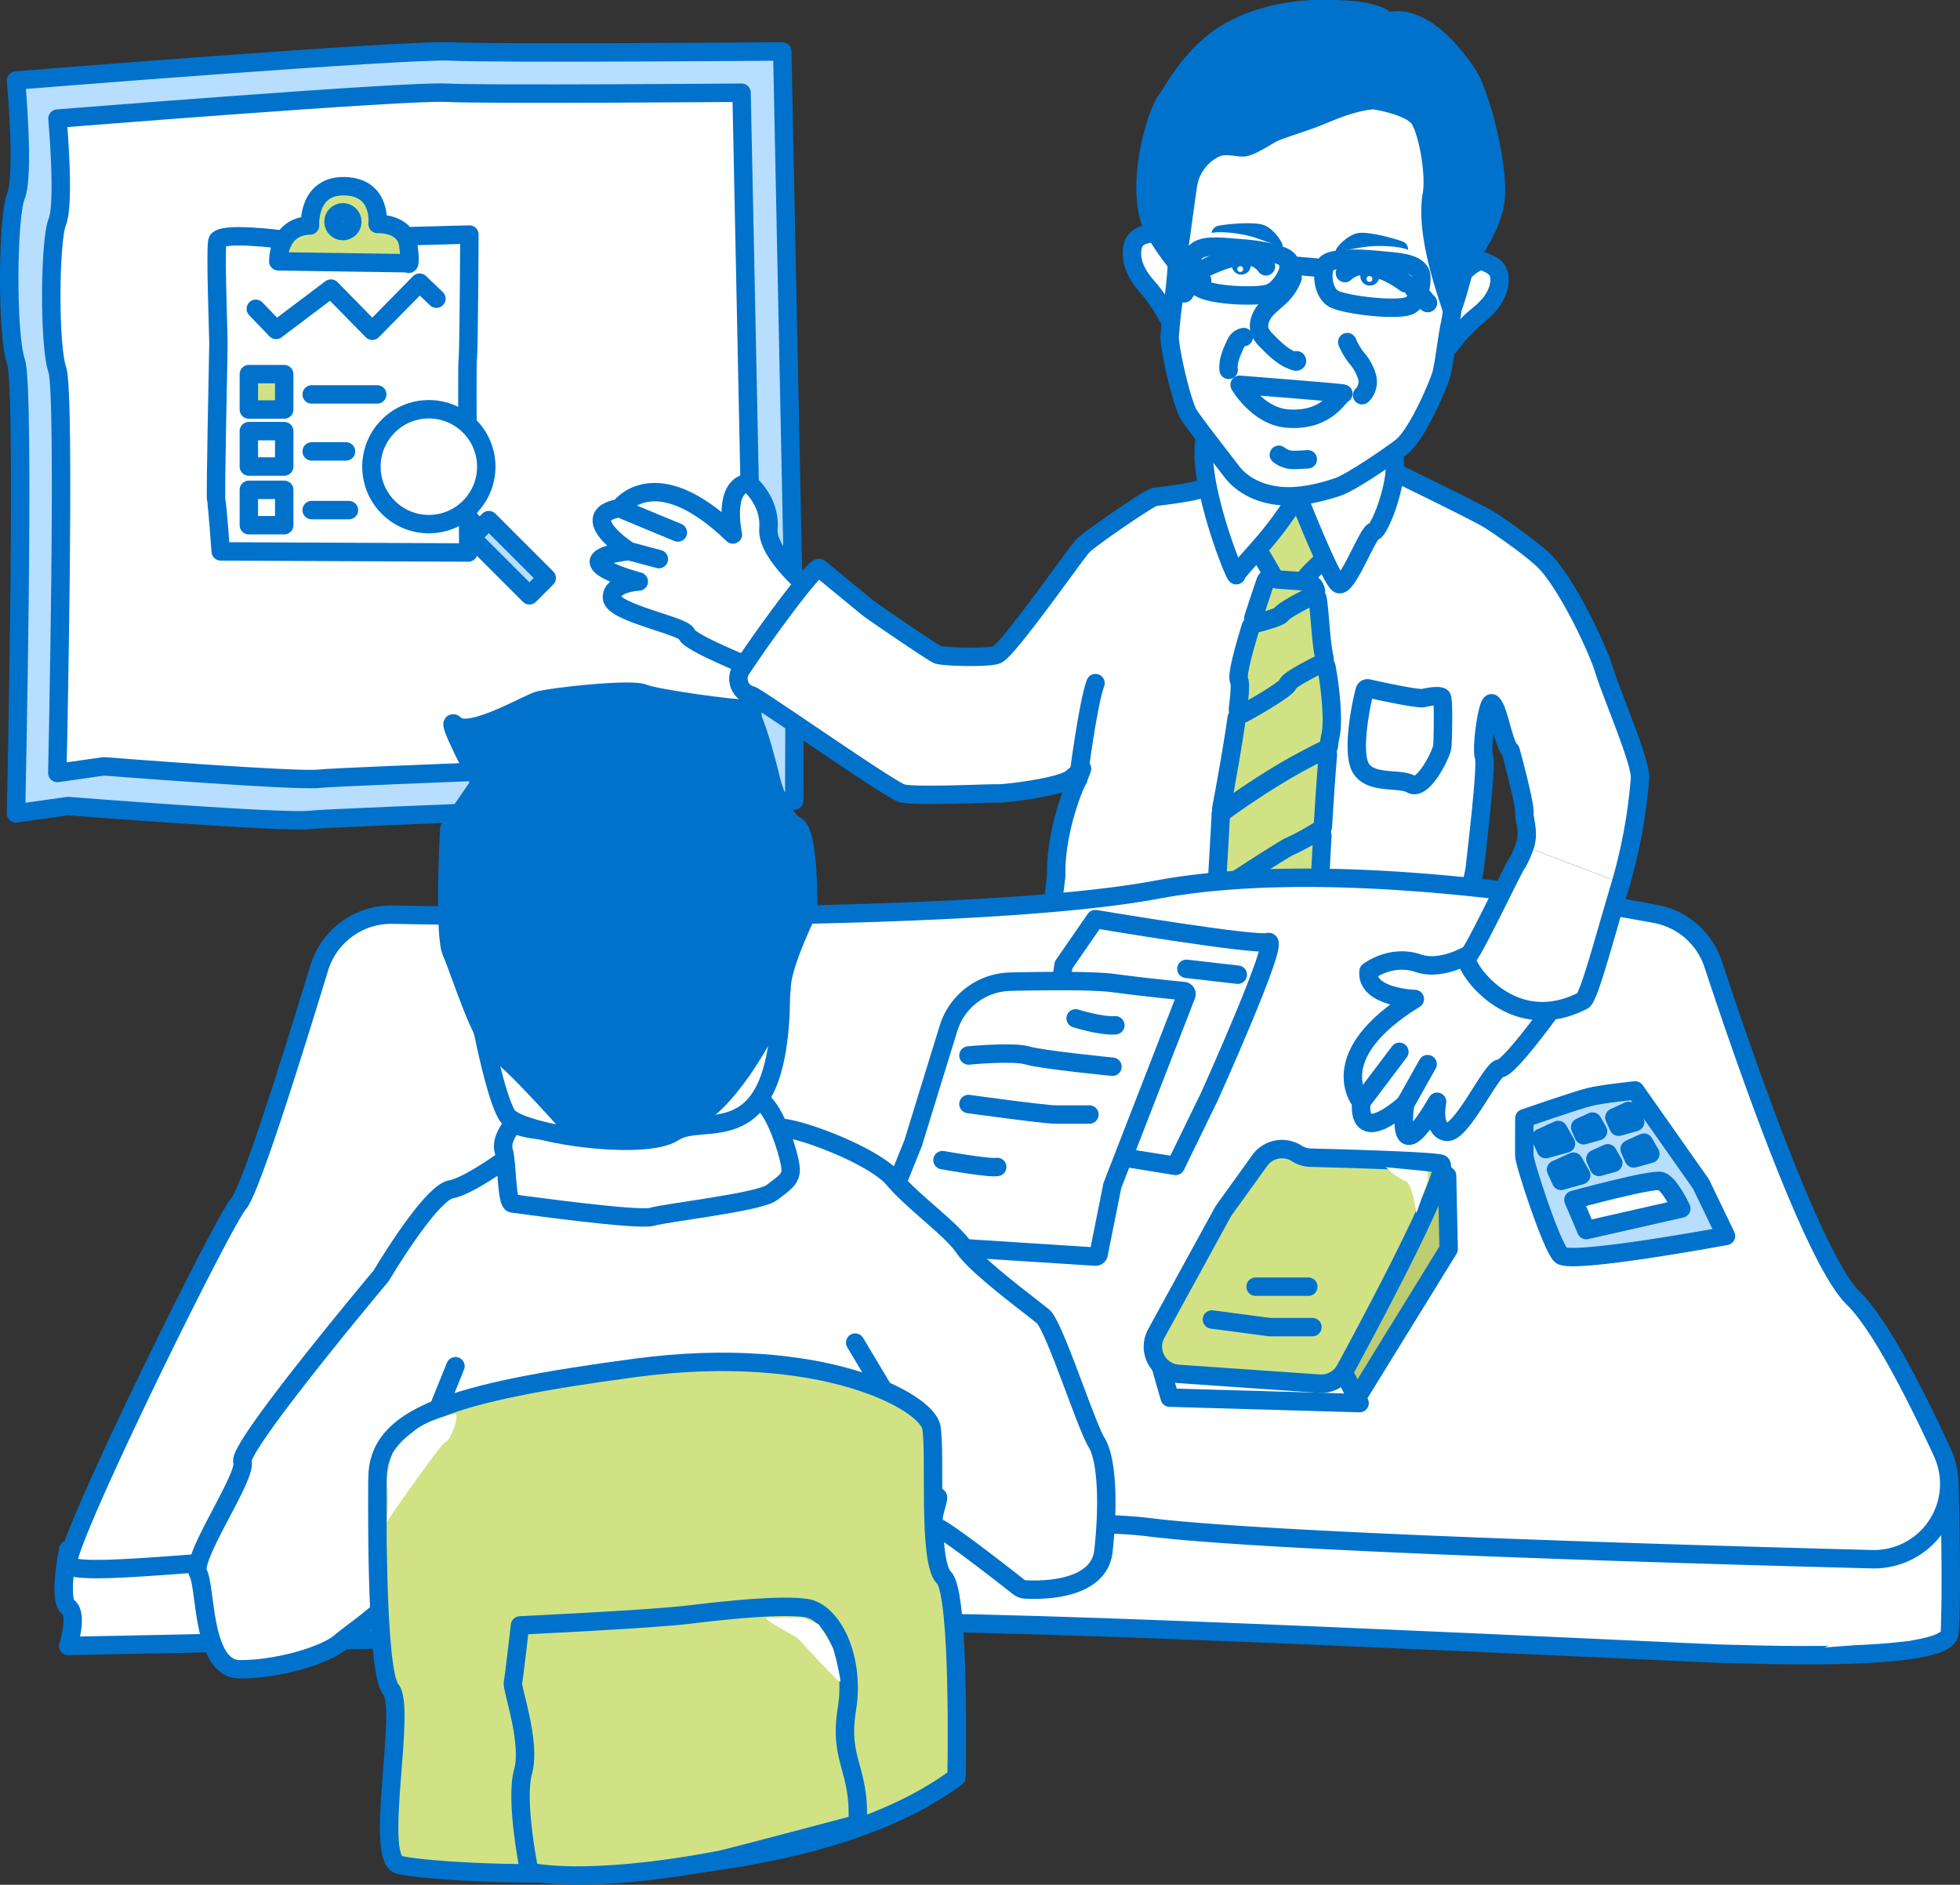 <svg xmlns="http://www.w3.org/2000/svg" viewBox="0 0 589.49 566.79"><rect x="0" y="0" width="589.49" height="566.79" fill="#333333" stroke="none"/><defs><style>.cls-1{fill:#b7deff;}.cls-1,.cls-10,.cls-11,.cls-12,.cls-2,.cls-3,.cls-4,.cls-6,.cls-7,.cls-8{stroke:#0072cb;stroke-linecap:round;}.cls-1,.cls-11,.cls-12,.cls-2,.cls-3,.cls-4,.cls-6,.cls-8{stroke-linejoin:round;}.cls-1,.cls-11,.cls-12,.cls-2,.cls-4{stroke-width:5.54px;}.cls-2,.cls-3,.cls-5,.cls-6{fill:#fff;}.cls-3{stroke-width:5.54px;}.cls-4{fill:#d1e284;}.cls-10,.cls-6,.cls-7,.cls-8{stroke-width:5.54px;}.cls-7,.cls-9{fill:#0072cb;}.cls-10,.cls-7{stroke-linejoin:bevel;}.cls-10,.cls-12,.cls-8{fill:none;}.cls-11{fill:#becc72;}</style></defs><g id="Layer_2" data-name="Layer 2"><g id="Layer_1-2" data-name="Layer 1"><path class="cls-1" d="M4.81,24.2s117.61-9.43,130.8-8.73,99.67,0,99.67,0L239,196.83l-.12,43.91s-138,4.95-145.9,5.84-72.55-4.18-72.55-4.18L4.81,244.6s2.84-127.7,0-135.83-2.6-43.52,0-49.87S4.81,24.2,4.81,24.2Z"/><path class="cls-2" d="M17.28,35.67s105-8.41,116.75-7.79,89,0,89,0l3.35,161.92L226.24,229S103,233.38,96,234.18s-64.76-3.73-64.76-3.73l-14,2s2.53-114,0-121.25-2.32-38.84,0-44.51S17.28,35.67,17.28,35.67Z"/><path class="cls-2" d="M20.51,466s-3.06,15.08,0,17.28,0,11.69,0,11.69,221.37-4.27,243.31-6.64,249.51,9,254.71,9,66.78,2.84,67.76-6.17,0-45.57,0-45.57"/><path class="cls-3" d="M226.4,200.86s-19.22-7.62-19.85-10.14-22.19-6.37-22.49-10.92,8.07-4.93,8.07-4.93-24.94-6.46-3-9.16c0,0-16.31-10.6-2.76-12.92,0,0,10.39-14.95,34.06,7.94,0,0-3.22-14.39,4.6-15.55,0,0,6.77,5.25,6.08,13.81s16.34,21.41,16.34,21.41S231.46,203,226.4,200.86Z"/><line class="cls-3" x1="187.72" y1="153.43" x2="203.87" y2="160.13"/><line class="cls-3" x1="189.11" y1="165.71" x2="198.16" y2="168.13"/><path class="cls-2" d="M487.54,265.46a156.89,156.89,0,0,0,5.7-31.34c.42-4.83-8.47-25-10.73-32.44s-11.75-26.94-18.19-33.13c-3.88-3.72-12.63-9.87-16.48-12.29-3.34-2.11-24.16-12.22-29.64-14.87a5.29,5.29,0,0,0-2.77-.49c-8.61.88-52.49,5.35-54.47,6.2-2.2.94-12.23,2.2-13.64,2.31s-19.42,12.44-21.62,14.73-22.06,30.8-25.78,32.69c-2.12,1.09-16.36.73-18,0s-19-12.56-20.67-13.86-13.2-10.89-14.83-12.13c-1.21-.91-16,19.07-23.5,30.46a5.15,5.15,0,0,0,3.05,7.8c1.89.5,42.25,28.86,45.45,29.51,5.1,1,26.81-.15,28.53,0s18.8-1.83,22.22-4.49c4-3.1,3.81-4.79,2.16,0a2.84,2.84,0,0,1-.26.6c-1,1.58-6.55,15.1-6.4,28,0,3.54-2.17,9.93,1.37,9.86,7.29-.16,17.52-.11,17.66,1.39.22,2.25,39,.62,42.31.48a3.38,3.38,0,0,1,.45,0l55.77,2.53a5.18,5.18,0,0,0,5.21-3.72c1.22-4.15,3-10.4,3.18-12.63.33-3.45,3.64-30.41,2.71-33.07s1.13-17.13,2.43-16c2.08,1.88,3.41,12.41,5.57,14.19,0,0,4.41,16,4.16,18.84-.16,1.84,1.59,5.77.08,9.93"/><path class="cls-4" d="M399,225.2a1.22,1.22,0,0,0,.69-1,24.76,24.76,0,0,1,.43-2.83c1.06-4.39,0-14.68-1.2-20.87a1.24,1.24,0,0,0-1.76-.89c-4.75,2.38-9.75,5.12-9.81,6.08s-8.12,6-14.8,9.52a1.22,1.22,0,0,0-.64.91c-1.54,11-4.39,25.94-4.62,27.14a.77.77,0,0,0,0,.15c0,.16,0,.56-.06,1.15,5.05-3.7,11.74-8.23,18.21-12.09C390.32,229.59,395.1,227.1,399,225.2Z"/><path class="cls-4" d="M397.88,248.4c.44-7.48,1-15.78,1.49-21.3a1.23,1.23,0,0,0-1.78-1.21c-3.61,1.8-7.84,4-12.19,6.62-6.27,3.74-12.74,8.12-17.74,11.75a1.21,1.21,0,0,0-.5.92c-.19,3.64-.66,12.25-1.2,20.91a1.23,1.23,0,0,0,1.9,1.11c8.15-5.31,19.76-12.81,20.32-12.77a86.62,86.62,0,0,0,9.1-5A1.23,1.23,0,0,0,397.88,248.4Z"/><path class="cls-4" d="M396.94,265.48c.05-.67.35-6.69.77-14.11a1.23,1.23,0,0,0-1.86-1.13,67.75,67.75,0,0,1-7.67,4.19c-.6-.05-13.73,8.47-21.86,13.79a1.22,1.22,0,0,0-.56.95c-.34,5.35-.71,10.48-1,14.22a1.24,1.24,0,0,0,1.8,1.21c8.2-4.32,21.11-10.72,29.55-12.92a1.26,1.26,0,0,0,.94-1.24C396.93,268,396.9,266,396.94,265.48Z"/><path class="cls-4" d="M399,322.08c.19-2.59-3.7-8.95-2.77-9.75.53-.47,1.38-9.32,1.84-16.89a1.23,1.23,0,0,0-1.72-1.2c-7.4,3.23-17.66,8.29-17.9,11.6s-11.74,6.71-20.29,8.85a1.21,1.21,0,0,0-.91,1,30.1,30.1,0,0,0-.84,6.85"/><path class="cls-4" d="M378.41,305.84c.25-3.48,11.6-8.9,19-12.09a1.25,1.25,0,0,0,.75-1.08c.21-4.29.26-7.67,0-8-.48-.54-.86-6.53-1.07-11.7a1.24,1.24,0,0,0-1.56-1.15c-9,2.47-22.57,9.34-30.47,13.54a1.25,1.25,0,0,0-.64.95,16,16,0,0,1-.46,2.86c-.71,1.72-4.2,14.41-6.21,23.77a1.23,1.23,0,0,0,1.52,1.45C367.68,312.24,378.19,309,378.41,305.84Z"/><path class="cls-2" d="M96,291.12A22.63,22.63,0,0,1,118,275.05c47,.85,177.82,2.23,229.94-7.51,49.79-9.3,120.76,1.85,149.94,7.28A22.6,22.6,0,0,1,515.27,290c8.87,26.9,30.14,88.72,42.11,100.37,7.85,7.64,18.37,28.14,26.79,46.39A22.64,22.64,0,0,1,563,468.88c-60.8-1.58-182-5.19-217.48-9.62-48.05-6-232.7,15-244.67,10.49s-78.65,5.76-80.36.63S66.67,367.9,71.8,361.91C75.46,357.64,88.66,315.19,96,291.12Z"/><path class="cls-3" d="M319.88,290.2l9.54-13.81s48.2,8.09,52,6.9-17.6,46.31-17.6,46.31l-10.23,21-41.88-6.74Z"/><path class="cls-3" d="M285.26,309.27a19.9,19.9,0,0,1,18.57-14.06c11-.25,25.19-.37,31.18.43,8.4,1.14,17.7,2.07,21,2.39a.93.93,0,0,1,.78,1.26l-22.2,57.13a.88.88,0,0,0-.05.15l-4.12,20.57a.93.93,0,0,1-1,.74l-65.56-4.21a.92.92,0,0,1-.8-1.27l11.65-28.8,0-.08Z"/><polygon class="cls-5" points="356.51 41.96 353.06 94.5 364.58 99 424.45 99.82 437.91 81.67 435.95 36.37 422.86 25.01 395.83 26.54 356.51 41.96"/><path class="cls-4" d="M385.36,184.74c.62-1.06,5.95-3.89,9.74-5.81a1.25,1.25,0,0,0,.62-1.47c-.08-.25-.16-.48-.24-.68-1.25-3-10.81-2.92-13.72-2.82a1.23,1.23,0,0,0-1.12.83c-.6,1.72-2.09,6.07-3.63,10.93a1.23,1.23,0,0,0,1.5,1.57C382,186.34,385,185.38,385.36,184.74Z"/><path class="cls-4" d="M387.33,205.73c.07-1,5.46-3.92,10.37-6.36a1.23,1.23,0,0,0,.65-1.4l0-.14c-1.06-4.16-1.29-12.52-2.05-17.67a1.23,1.23,0,0,0-1.78-.92c-3.73,1.91-8.53,4.5-9.12,5.5-.44.73-4.23,1.88-8.35,2.95a1.25,1.25,0,0,0-.88.83c-2.23,7.27-4.26,14.81-3.49,16.15.42.76.2,4.09-.35,8.5a1.23,1.23,0,0,0,1.81,1.24C380.4,211,387.26,206.69,387.33,205.73Z"/><path class="cls-4" d="M381.19,149.53l20.36,1.62a1.23,1.23,0,0,1,1.12,1L404.2,162a1.22,1.22,0,0,1-.4,1.12c-2.1,1.84-10.07,8.87-11.47,11.1a1.24,1.24,0,0,1-1.12.55l-7-.51a1.22,1.22,0,0,1-1-.62c-1.29-2.26-6.07-10.55-7.45-12.14C374.13,159.61,380.66,148.45,381.19,149.53Z"/><path class="cls-6" d="M389,149.9a1.24,1.24,0,0,1,0,1.31c-1.05,1.6-3.93,5.9-7.14,9.83-4.65,5.69-9.9,11-10,11.88C371.75,174.64,357,138,363.8,128,370,119,386.28,145.34,389,149.9Z"/><path class="cls-6" d="M391.23,151.29s8.82,22.34,11.29,24.26,9-15.86,10.68-15.74,9.14-18.45,5.25-24.81S390.55,148.63,391.23,151.29Z"/><path class="cls-3" d="M410.47,207.62a.86.86,0,0,1,1-.61c3.15.71,15.06,3.32,16.67,2.9,1.86-.47,4.93-.86,5.5-.21s.34,12.2.16,14.63-5.84,13.58-9.35,11.5-12.8.3-15.44-5.37C406.62,225.29,409.4,211.37,410.47,207.62Z"/><path class="cls-5" d="M351.75,101.29c-.07,2.49,2.8,17,5.41,22.85.71,1.59,11.17,14.93,13.27,17.69,3.47,4.54,9.22,6.93,14.92,7.35s11.38-.92,16.81-2.69c4.34-1.41,17.36-10.53,19.34-12.12,5-4,11.55-19.84,12.08-22.3,1.05-4.8,3-11.11,3-11.11l4.17-2.74s6.23-4.63,7.66-7.33,2.12-2.8,2.43-5.31-1.78-5.85-2.74-6.09-1.83-1.74-4.49-.38A25.42,25.42,0,0,1,436.57,81s2.93-24.09.29-33.88S429.63,29.94,425.54,27s-22.74,1.53-22.74,1.53L368,38.58,353,51.21l-4.14,17.91-4.78,1.48s-3.44.84-3.51,2.8-1.07,3.8.43,6.44,4.46,6.49,5.81,8.62C349.49,92.65,351.93,94.6,351.75,101.29Z"/><path class="cls-3" d="M157.85,344.84a4.06,4.06,0,0,0-1.67.72c-3,2.27-15,11.08-20.53,12.09-6,1.11-19.55,23.56-20.89,25.81a2,2,0,0,1-.25.35c-2.69,3.21-43,51.43-41.6,55.76,1.41,4.49-15.73,29-13.32,33.47s1.13,28.9,12.53,28.94,25.71-4.16,30.43-8.27,19.53-13.21,19.71-21.6v-.25c.12-3.39,6.56-3.78,7.11-.44,1.71,10.43,4.64,28.7,4.87,32.25.32,5,4.88,20.73,4.36,23.82s9.5,23.79,19.82,24.66,71.33,7.67,74.49,1.37,45.51-8,46.92-19.54.94-46.27.65-50.83-1.73-28.19.87-32.17-2.41,8.12-.28,8c1.89-.12,20.94,14.81,25.28,18.23a3.85,3.85,0,0,0,2.21.78c5,.25,22,.23,23.31-11.57,1.54-13.82,1.11-27.51-2.07-32.65s-12.71-35-16.06-37.86S294,381.14,290,375.29s-15.11-13.52-21.27-20.76-29.27-15.67-34.24-15.36-7.18-8.29-12.8-7C216.51,333.38,165.51,343.34,157.85,344.84Z"/><path class="cls-7" d="M350.86,30.06c-3.4,4.56-9.37,25.52-4.47,37.71,1.15,2.87,7.21,11.38,7.52,11.12s2.92-20.66,3.47-23.77a14.83,14.83,0,0,1,8-10.49c3.39-1.62,7,0,9-.37s5.67-2.67,7.78-3.92,9.16-3.23,13.9-5.12,10.42-4.55,17.05-5.13c0,0,11.42,1.65,13.92,5.87s4.7,16.47,3.6,22.65c-2.21,12.42,5.46,32.17,5.87,34.12s4.44-14,4.44-14,7.54-9.28,8.82-18.34-4.15-31.86-8.56-38.35c-13.33-19.61-23.29-15.74-23.7-15.4s-.78-4.26-21.05-3.9c-9.94.18-20.13,2.68-27.75,7.37C358.09,16.67,352.84,27.41,350.86,30.06Z"/><path class="cls-8" d="M350.86,73.28s-2.78-3.81-4.91-3.18-5.11.94-5.47,5.23c-.48,5.76,3.95,10.15,5.6,12.12A53.51,53.51,0,0,1,352,96.77"/><path class="cls-8" d="M441.1,81s3.39-3.28,5.38-2.3,4.87,1.79,4.5,6.08c-.5,5.75-5.62,9.33-7.57,11A53.71,53.71,0,0,0,436,104"/><path class="cls-8" d="M372.82,115.71s5.34,9.38,14.3,10.15c12.3,1,15.67-7.34,16.89-7.48S372.82,115.71,372.82,115.71Z"/><path class="cls-8" d="M359.21,76.19c2.15-2.82,7.46-2,13.06-1.61,7.89.54,13.88,2,15.22,3.69s-1.91,9.08-6.36,10.11-16.67.36-20.15-1.73S358.38,77.27,359.21,76.19Z"/><path class="cls-8" d="M427.24,82c-1.64-3.14-7-3.22-12.6-3.79-7.87-.82-14-.42-15.62,1s-1.65,9.1,2.56,10.87,18.35,3.36,22.13,1.9S427.87,83.21,427.24,82Z"/><line class="cls-8" x1="387.47" y1="79.73" x2="398.29" y2="80.66"/><path class="cls-8" d="M384.62,136.76a7.4,7.4,0,0,0,4,1.56c2,0,4.71-.2,4.71-.2"/><path class="cls-8" d="M363.39,80.16s7.25-3.57,11.91-3.17a7.5,7.5,0,0,1,5.46,3.1"/><path class="cls-8" d="M422.72,85.17s-5.88-4.68-12.31-5.18a7.64,7.64,0,0,0-5.91,2.13"/><g id="eye"><circle class="cls-9" cx="373.33" cy="79.71" r="2.88"/><circle class="cls-9" cx="412" cy="83.02" r="2.88"/><circle class="cls-5" cx="373.02" cy="80.92" r="0.88"/><circle class="cls-5" cx="411.88" cy="83.89" r="0.88"/></g><path class="cls-10" d="M354.08,74.55c0,11.14-1.52,15.63-2.29,26.74-.17,2.49,2.81,17,5.42,22.85.71,1.6,11.17,14.94,13.27,17.7,3.47,4.54,9.22,6.92,14.92,7.34s11.38-.92,16.81-2.69c4.33-1.4,17.36-10.52,19.34-12.12,5-4,11.55-19.84,12.08-22.29,1.05-4.81,1.5-10.23,2.54-15,.8-3.68,1.44-11.84,1.44-11.84"/><path class="cls-9" d="M364.41,70.05c2.92-.61,8.58.16,11.66,1s8.33,3,9.47,3.1-2.12-5.33-5.46-6.48-12-.17-13.77.26A2.48,2.48,0,0,0,364.41,70.05Z"/><path class="cls-9" d="M423.48,75.1c-2.77-1.1-8.48-1.3-11.66-1s-8.72,1.55-9.86,1.45,3-4.9,6.48-5.46S420.31,72,422,72.68A2.48,2.48,0,0,1,423.48,75.1Z"/><path class="cls-10" d="M425.23,87a11.07,11.07,0,0,1,3.91,3.93c.07.11.17.24.29.2s0-.27-.07-.15"/><path class="cls-10" d="M356.21,88.21a7.92,7.92,0,0,1,5.36-3.85"/><path class="cls-8" d="M388.77,83.49a14.51,14.51,0,0,1-2.86,4.73c-1.62,1.81-3.69,3.19-5.25,5s-2.58,4.5-1.61,6.73a9,9,0,0,0,1.92,2.51c2.49,2.56,5.15,5.22,8.58,6.21a.5.5,0,0,0,.46,0c.13-.09.06-.37-.09-.33"/><path class="cls-10" d="M374.06,101.37a3.14,3.14,0,0,0-2,1.24,5.46,5.46,0,0,0-.59,1.09c-1.1,2.38-2.22,4.91-1.94,7.52"/><path class="cls-8" d="M405.2,102.88a20.29,20.29,0,0,0,3.13,5.14,15,15,0,0,1,2.82,5.29,5.59,5.59,0,0,1-1.49,5.53l.68-.74"/><path class="cls-3" d="M154.35,338s-3.94,4.49-2.85,8.08.76,15.61,2.63,15.83,37.78,5.26,42,4,32.27-4.38,36-7.28,5.89-4,5.65-7.36-4.36-17.46-9-20.29S173.85,346.22,154.35,338Z"/><path class="cls-3" d="M465.91,304.56s-12.13,16.73-14.74,16.72S439.52,341.2,435,340.37s-2.78-9.05-2.78-9.05-12.44,22.58-9.62.67c0,0-14.31,13.17-13.2-.52,0,0-11.92-13.77,16.12-31.05,0,0-14.73-.44-13.92-8.3,0,0,6.76-5.26,14.88-2.47s17.86-4.17,17.86-4.17S469.19,300.17,465.91,304.56Z"/><line class="cls-3" x1="409.43" y1="331.47" x2="420.88" y2="316.3"/><line class="cls-3" x1="422.63" y1="331.99" x2="429.37" y2="320"/><path class="cls-3" d="M458.54,254.53a24.56,24.56,0,0,1-2.13,4.84c-1.29,1.62-13.34,27.26-15.16,28.55s12.52,24.4,34.8,13c1.88-1,6.52-18.94,11.49-35.44"/><path class="cls-3" d="M145.23,310.08s3.91,19.88,7.29,25.31,41.21,11.14,50.24,5.05,31.84,8.24,32.11-41.61Z"/><path class="cls-7" d="M232,234.92s-5.21-22.08-7.83-21.82-26.89-3-30.67-4.6-28.15,1.11-31.66,2.2S141.17,221.87,137,218s7.41,17.53,7.41,17.53L135.13,249s-1.74,32,.66,37.31,9.06,27.22,14.14,30.45,21.69,22.08,21.69,22.08,30.49,2,40.17-4.52,23.3-30.31,23.28-37.25,8-23.1,8-23.1.48-23.82-3.78-25.72S232,234.92,232,234.92Z"/><line class="cls-3" x1="267.98" y1="421.76" x2="257.21" y2="403.75"/><line class="cls-3" x1="129.75" y1="428.71" x2="136.98" y2="410.85"/><path class="cls-3" d="M132.14,464s5.24-22.13,7-24.78"/><path class="cls-4" d="M113.53,444.66s-.78,57.8,4,63.37-5,50.24,2.36,52.7,117.59,11.13,167.81-26.32c0,0,1.13-55.24-3.81-60s-2.38-37.46-3.77-45.21S246.9,403.88,191,411.35,113.53,426,113.53,444.66Z"/><path class="cls-4" d="M156.39,488.79s39.24-1.86,50.44-3.21,28.08-3.18,35.72-2,14.7,14.63,12.16,30.42,4.1,17.53,3.22,34.51c0,0-39.52,10.48-41.22,10.76s-36,7.38-57.49,3.65c0,0-4.39-21.31-1.91-30.15s-3.42-24.95-3.05-26.71S156.39,488.79,156.39,488.79Z"/><path class="cls-1" d="M458.46,336.28s15.43-5.34,19.47-6.36,13.86-2,13.86-2l19.81,28.15,7.51,15.6s-46.79,8.66-49.67,5.77-11-27.72-11-30Z"/><path class="cls-3" d="M473.23,360.82s23.78-6.5,26.38-5.63,6.07,8.23,6.07,8.23l-28.59,6.49Z"/><polygon class="cls-3" points="467.99 351.72 469.51 355.11 475.57 353.41 473.23 349.34 467.99 351.72"/><polygon class="cls-3" points="479.81 348.51 480.89 350.92 485.21 349.72 483.54 346.82 479.81 348.51"/><polygon class="cls-3" points="490.12 345.57 491.37 348.36 496.36 346.97 494.43 343.61 490.12 345.57"/><polygon class="cls-3" points="463.41 342.19 464.93 345.57 470.99 343.88 468.65 339.8 463.41 342.19"/><polygon class="cls-3" points="475.24 338.98 476.31 341.39 480.63 340.18 478.96 337.28 475.24 338.98"/><polygon class="cls-3" points="485.54 336.04 486.79 338.83 491.79 337.43 489.85 334.07 485.54 336.04"/><polyline class="cls-11" points="403.68 414.52 408.13 420.3 435.69 375.62 435.23 353.56"/><polygon class="cls-3" points="349.02 410.62 351.8 420.3 408.91 421.94 401.19 407.15 349.02 410.62"/><path class="cls-4" d="M390,346.86a8.15,8.15,0,0,0,4.2,1.28c8,.2,34.85.93,39,1.77s-20.48,46.93-28.6,61.9a8.18,8.18,0,0,1-7.78,4.28l-42.4-2.94A8.2,8.2,0,0,1,347.77,401l19.94-36.39a9.13,9.13,0,0,1,.53-.84L378.87,349A8.21,8.21,0,0,1,390,346.86Z"/><polyline class="cls-11" points="364.5 396.79 381.85 399.09 394.73 399.09"/><polyline class="cls-11" points="377.63 386.93 387.01 386.93 393.5 386.93"/><path class="cls-3" d="M291.27,317.4s13.42-1.3,17.76,0,25.55,3.38,25.55,3.38"/><path class="cls-3" d="M291.27,332s22.91,3.16,26.18,3.16h10.2"/><path class="cls-3" d="M323.51,306.24s7.62,2.42,11.94,2.08"/><path class="cls-3" d="M283.46,348.87s14.3,2.56,16.46,2.05"/><line class="cls-3" x1="356.82" y1="291.34" x2="372.28" y2="293.11"/><path class="cls-5" d="M137,425.18s-8.14,1.37-12.77,5.37-6.12,6.38-6.12,6.38-2.25,7.75-1.63,10.37-.11,10.25-.11,10.25,16.11-23.5,17.61-23.87S138.25,425.68,137,425.18Z"/><path class="cls-5" d="M138.45,122.15l3-1.19,1.72,14.76s-2.52-9.33-3-9.67S138.45,122.15,138.45,122.15Z"/><path class="cls-5" d="M583.71,475.18v15.5l-9.25,2.75-25.75,2s15.75-6.25,17.5-7S582.21,474.93,583.71,475.18Z"/><path class="cls-5" d="M230.46,486.45h11l4.75,2s4,6,4.5,7.75,2.25,8.75,2,9.5-11.25-11.5-12.5-12.75S230,487.48,230.46,486.45Z"/><path class="cls-5" d="M416.79,351l12.58,1.23v2.89L426,364.84s-1.2-9.14-3.37-9.73S416.79,351,416.79,351Z"/><path class="cls-2" d="M324.3,234.12s2.9-22.69,5.18-28.69"/><path class="cls-12" d="M85,72.05s-19-2.54-19.63.51.33,28.09.33,30.63-1,46.54-.67,47.39,1.35,15.23,1.35,15.23l74.47.34s-.51-55.68-.17-58.05.5-37.57.5-37.57Z"/><path class="cls-4" d="M93.25,67.8S92.42,55.74,103.66,56s9.9,11.36,9.9,11.36,8.37-.51,9.26,6.47-.12,5.33-.12,5.33l-39-.57S83.48,68,93.25,67.8Z"/><line class="cls-1" x1="139.77" y1="154.68" x2="145.99" y2="160.9"/><rect class="cls-1" x="149.45" y="155.41" width="7.36" height="24.62" transform="translate(-73.75 157.4) rotate(-45)"/><circle class="cls-2" cx="128.98" cy="140.34" r="17.27"/><rect class="cls-4" x="74.84" y="112.51" width="10.64" height="10.64"/><line class="cls-2" x1="93.74" y1="118.61" x2="113.45" y2="118.61"/><rect class="cls-2" x="74.84" y="129.65" width="10.64" height="10.64"/><line class="cls-2" x1="93.74" y1="135.75" x2="104.06" y2="135.75"/><rect class="cls-2" x="74.84" y="147.3" width="10.64" height="10.64"/><line class="cls-2" x1="93.74" y1="153.4" x2="104.95" y2="153.4"/><polyline class="cls-2" points="76.94 92.87 83.03 99.22 99.53 86.78 111.97 99.47 126.19 85 131.26 89.82"/><circle class="cls-2" cx="103.13" cy="66.67" r="2.83"/></g></g></svg>